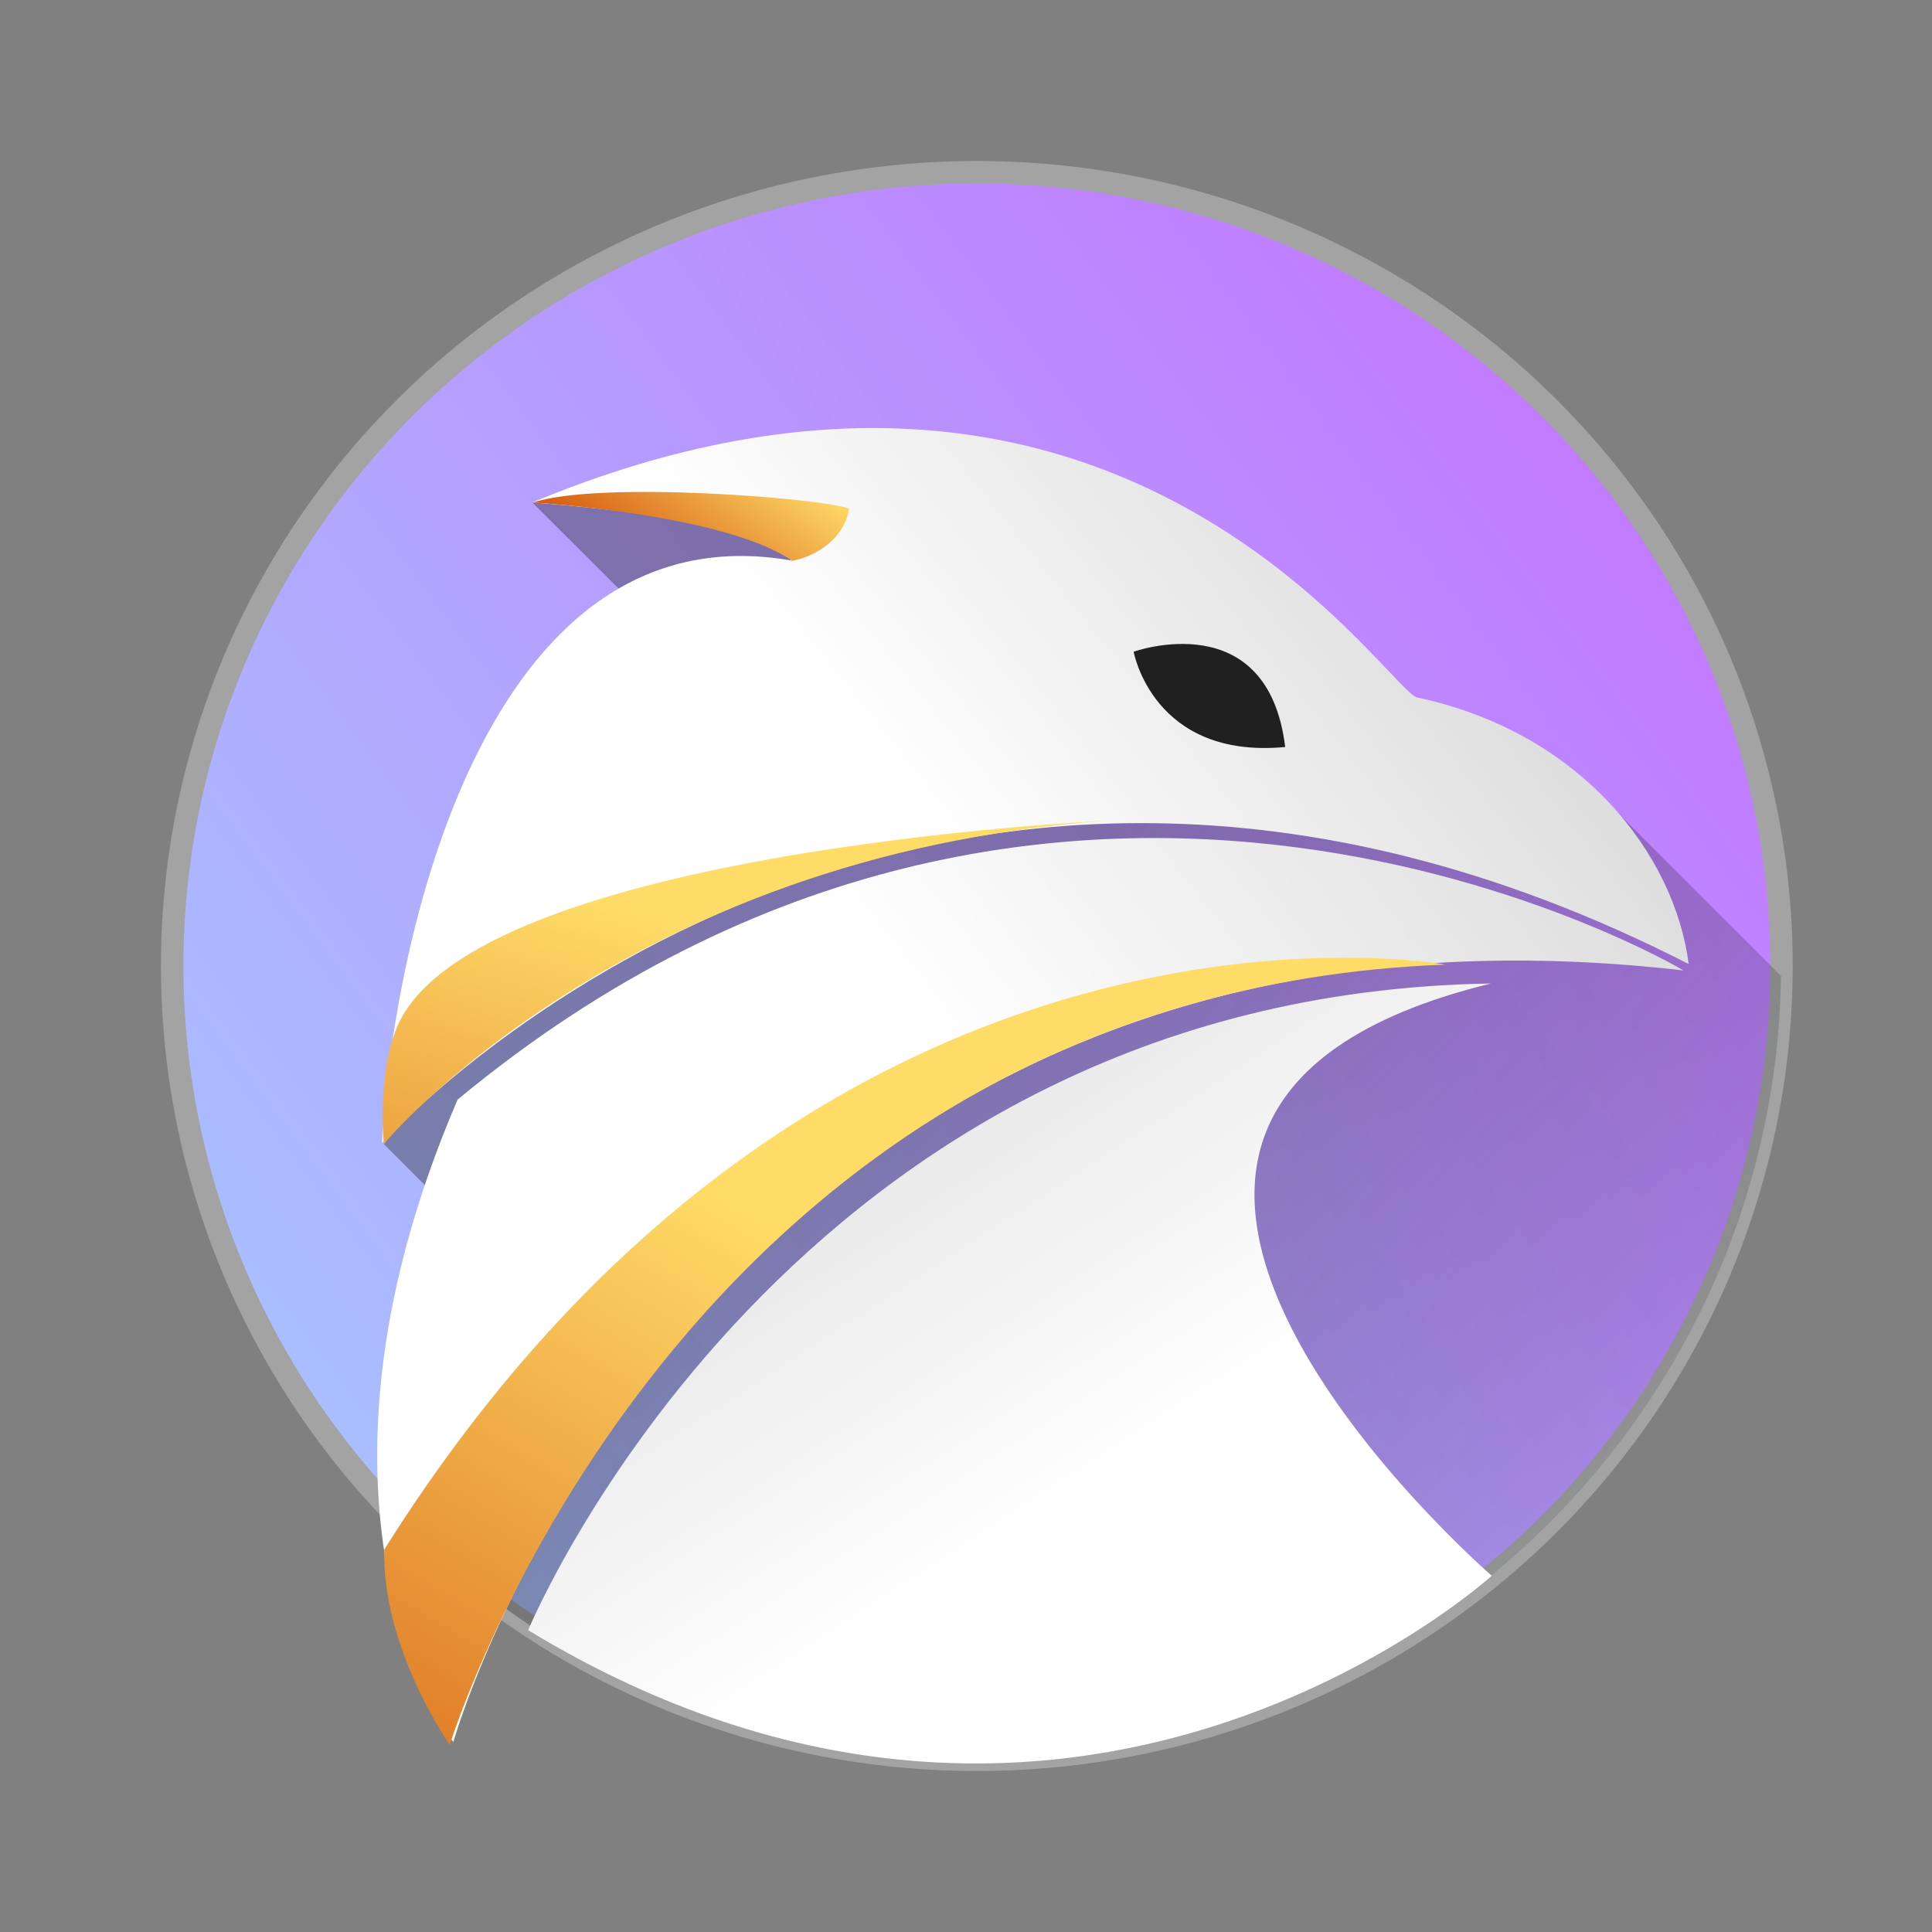 <svg viewBox="0 0 48 48" xmlns="http://www.w3.org/2000/svg" xmlns:xlink="http://www.w3.org/1999/xlink">
    <rect x="0" y="0" width="48" height="48" fill="#808080" stroke="none"/>
    <linearGradient id="s" x1="24" x2="44" y1="24" y2="44" gradientUnits="userSpaceOnUse">
        <stop stop-color="#292c2f" offset="0"/>
        <stop stop-opacity="0" offset="1"/>
    </linearGradient>
    <linearGradient id="t" x1="189.344" x2="-27.88" y1="-34.773" y2="126.119" gradientTransform="matrix(.317 0 0 .313 4.272 4.257)" gradientUnits="userSpaceOnUse">
        <stop stop-color="#d446ff" offset="0"/>
        <stop stop-color="#a0d8ff" offset="1"/>
    </linearGradient>
    <linearGradient id="l">
        <stop stop-color="#fff" offset="0"/>
        <stop stop-color="#dadada" offset="1"/>
    </linearGradient>
    <linearGradient id="r" x1="49.298" x2="95.398" y1="81.098" y2="56.09" gradientTransform="matrix(.379 0 0 .262 4.272 4.257)" gradientUnits="userSpaceOnUse" xlink:href="#l"/>
    <linearGradient id="q" x1="61.021" x2="27.009" y1="119.444" y2="77.338" gradientTransform="matrix(.35 0 0 .283 4.272 4.257)" gradientUnits="userSpaceOnUse" xlink:href="#l"/>
    <linearGradient id="p" x1="87.486" x2="39.143" y1="37.283" y2="58.524" gradientTransform="matrix(.426 0 0 .233 4.272 4.257)" gradientUnits="userSpaceOnUse">
        <stop stop-color="#d0d0d0" offset="0"/>
        <stop stop-color="#fff" offset="1"/>
    </linearGradient>
    <linearGradient id="k">
        <stop stop-color="#ffdc68" offset="0"/>
        <stop stop-color="#ce4300" offset="1"/>
    </linearGradient>
    <linearGradient id="o" x1="39.132" x2="-14.568" y1="94.824" y2="160.96" gradientTransform="matrix(.366 0 0 .271 4.272 4.257)" gradientUnits="userSpaceOnUse" xlink:href="#k"/>
    <linearGradient id="n" x1="24.439" x2="12.066" y1="54.424" y2="58.197" gradientTransform="matrix(.675 0 0 .147 4.272 4.257)" gradientUnits="userSpaceOnUse" xlink:href="#k"/>
    <linearGradient id="m" x1="32.174" x2="-13.135" y1="91.75" y2="161.326" gradientTransform="matrix(.471 0 0 .211 4.272 4.257)" gradientUnits="userSpaceOnUse" xlink:href="#k"/>
    <ellipse cx="24.269" cy="24" rx="19.991" ry="19.721" fill="url(#t)" stroke="#a3a3a3" stroke-width=".558"/>
    <path d="M39.486 19.486L22 12l-8.775.484L18 17.244l-8.465 11.18L11.112 30 13 33l-.467 6.941a20 20 0 0 0 .797.547l23.703-1.34.004.004c4.498-3.688 7.133-9.134 7.211-14.904z" fill="url(#s)" opacity=".4"/>
    <g fill-rule="evenodd" stroke-width="3.16">
        <path d="M11.262 43.28s6.247-21.963 30.565-19.17c0 0-15.455-9.218-30.458 3.209-4.432 10.312-.107 15.96-.107 15.96z" fill="url(#r)"/>
        <path d="M13.122 40.502s6.518-15.79 23.918-16.067c-13.226 3.237.022 14.714.022 14.714s-10.462 9.523-23.94 1.353z" fill="url(#q)"/>
        <path d="M9.492 28.398s13.02-14.388 32.463-4.447c-.348-2.704-2.648-5.756-6.77-6.628-.912-.436-7.595-10.813-21.96-4.84 4.419.346 6.315.968 6.423 1.44-7.643-1.32-9.908 9.606-10.156 14.475z" fill="url(#p)"/>
        <path d="M28.165 16.192s3.331-1.198 3.765 2.367c-3.285.31-3.765-2.367-3.765-2.367z" fill="#202020"/>
        <path d="M11.175 43.35s5.694-18.662 24.734-19.385c0 0-15.45-2.832-26.362 14.534-.06 2.457 1.628 4.852 1.628 4.852z" fill="url(#o)"/>
        <path d="M13.24 12.485s4.75.278 6.445 1.45c.708-.147 1.31-.634 1.411-1.297-.607-.253-6.167-.707-7.855-.153z" fill="url(#n)"/>
        <path d="M9.535 28.423s5.946-7.175 17.948-8.032c0 0-16.34.742-17.71 5.377-.382 1.115-.238 2.655-.238 2.655z" fill="url(#m)"/>
    </g>
</svg>
